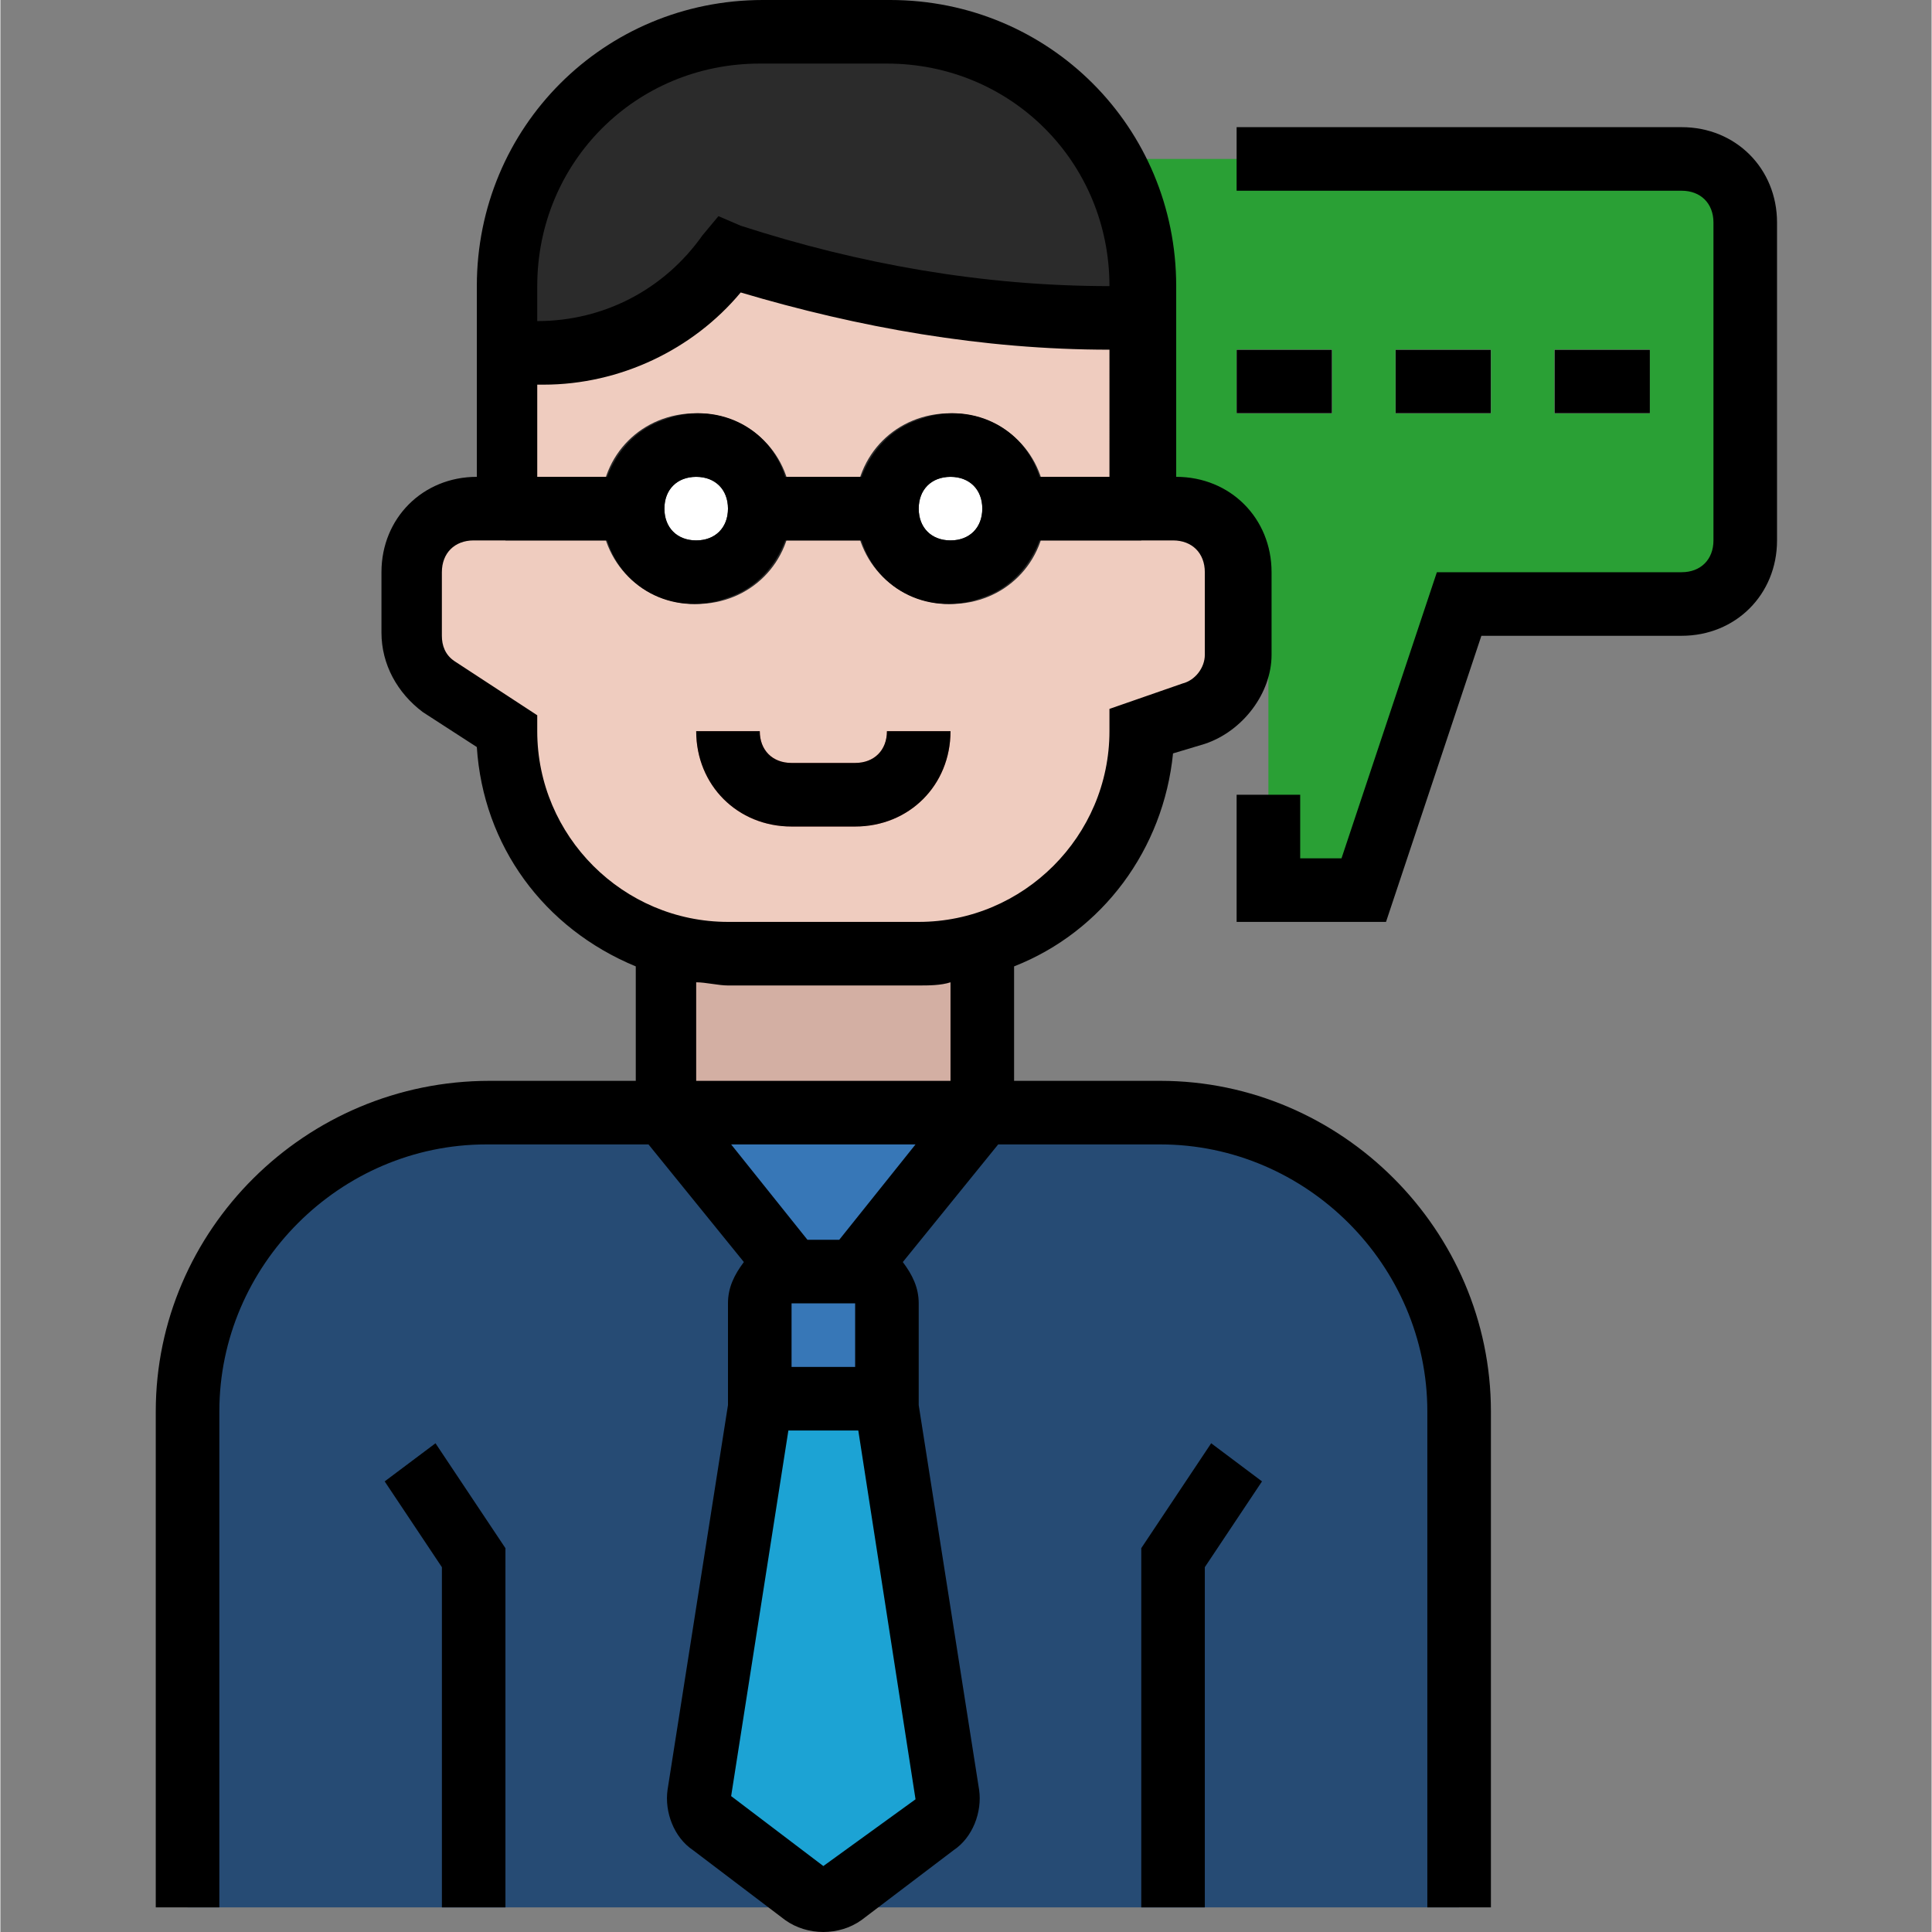 <svg height="486pt" viewBox="-39 0 486 486.2" width="486pt" xmlns="http://www.w3.org/2000/svg"><rect x="-39" y="0" width="486" height="486.2" fill="#808080" stroke="none"/><path d="m384.102 40h-152c-8.801 0-16 7.199-16 16v80c0 8.801 7.199 16 16 16h48v72h24l24-72h56c8.797 0 16-7.199 16-16v-80c0-8.801-7.203-16-16-16zm0 0" fill="#2aa035"/><path d="m310.5 307.199c-14.398-17.598-35.199-27.199-57.602-27.199h-169.598c-41.602 0-75.199 33.602-75.199 75.199v124.801h320v-124.801c0-17.598-6.402-34.398-17.602-48zm0 0" fill="#264b74"/><path d="m128.102 232h80v48h-80zm0 0" fill="#d3afa3"/><path d="m88.102 480h-16v-85.602l-14.402-21.598 12.801-9.602 17.602 26.402zm0 0" fill="#2f5989"/><path d="m184.102 328v25.602l15.199 97.598c.801 3.199-.801 5.602-3.199 8l-23.203 17.602c-3.199 2.398-6.398 2.398-9.598 0l-23.199-17.602c-2.402-1.598-3.203-4.801-3.203-8l15.203-97.598v-25.602c0-4.801 3.199-8 8-8h16c4.797 0 8 3.199 8 8zm0 0" fill="#1ca3d4"/><path d="m248.102 128h8c8.797 0 16 7.199 16 16v20.801c0 7.199-4.801 12.801-11.203 15.199l-12.797 4c0 31.199-24.801 56-56 56h-48c-31.203 0-56-24.801-56-56l-16.801-11.199c-4.801-3.199-7.199-8-7.199-13.602v-15.199c0-8.801 7.199-16 16-16h8v-56c0-35.199 28.797-64 64-64h32c35.199 0 64 28.801 64 64zm0 0" fill="#efccbf"/><path d="m176.102 208h-16c-13.602 0-24-10.398-24-24h16c0 4.801 3.199 8 8 8h16c4.797 0 8-3.199 8-8h16c0 13.602-10.402 24-24 24zm0 0" fill="#d3756e"/><path d="m264.102 480h-16v-90.398l17.598-26.402 12.801 9.602-14.398 21.598zm0 0" fill="#2f5989"/><path d="m272.102 88h24v16h-24zm0 0" fill="#fff"/><path d="m312.102 88h24v16h-24zm0 0" fill="#fff"/><path d="m352.102 88h24v16h-24zm0 0" fill="#fff"/><path d="m216.102 120h32v16h-32zm0 0" fill="#2b2b2b"/><path d="m144.102 64c33.598 11.199 68.797 16.801 104 16v-8c0-35.199-28.801-64-64-64h-32c-35.203 0-64 28.801-64 64v16c21.598 4 44-5.602 56-24zm0 0" fill="#2b2b2b"/><path d="m152.102 328v24h32v-24c0-4.801-3.203-8-8-8h-16c-4.801 0-8 3.199-8 8zm0 0" fill="#3777b7"/><path d="m128.102 280h80l-32 40h-16zm0 0" fill="#3777b7"/><path d="m152.102 128c0 8.836-7.164 16-16 16-8.84 0-16-7.164-16-16s7.16-16 16-16c8.836 0 16 7.164 16 16zm0 0" fill="#fff"/><path d="m216.102 128c0 8.836-7.164 16-16 16-8.84 0-16-7.164-16-16s7.16-16 16-16c8.836 0 16 7.164 16 16zm0 0" fill="#fff"/><g fill="#2b2b2b"><path d="m136.102 152c-13.602 0-24-10.398-24-24s10.398-24 24-24c13.598 0 24 10.398 24 24s-10.402 24-24 24zm0-32c-4.801 0-8 3.199-8 8s3.199 8 8 8c4.797 0 8-3.199 8-8s-3.203-8-8-8zm0 0"/><path d="m200.102 152c-13.602 0-24-10.398-24-24s10.398-24 24-24c13.598 0 24 10.398 24 24s-10.402 24-24 24zm0-32c-4.801 0-8 3.199-8 8s3.199 8 8 8c4.797 0 8-3.199 8-8s-3.203-8-8-8zm0 0"/><path d="m88.102 120h32v16h-32zm0 0"/><path d="m152.102 120h32v16h-32zm0 0"/></g><path d="m57.699 372.801 14.402 21.598v85.602h16v-90.398l-17.602-26.402zm0 0"/><path d="m176.102 208c13.598 0 24-10.398 24-24h-16c0 4.801-3.203 8-8 8h-16c-4.801 0-8-3.199-8-8h-16c0 13.602 10.398 24 24 24zm0 0"/><path d="m252.898 272h-36.797v-28.801c22.398-8.801 37.598-29.598 40-53.598l8-2.402c9.598-3.199 16.797-12.801 16.797-22.398v-20.801c0-13.602-10.398-24-24-24v-48c0-40-32-72-72-72h-32c-40 0-72 32-72 72v48c-13.598 0-24 10.398-24 24v15.199c0 8 4 15.199 10.402 20l13.598 8.801c1.602 24.801 16.801 45.602 40 55.199v28.801h-36.797c-46.402 0-84 37.602-84 83.199v124.801h16v-124.801c0-36.801 30.398-67.199 67.199-67.199h40.801l24 29.602c-2.402 3.199-4 6.398-4 10.398v25.602l-15.203 96.797c-.797 5.602 1.602 12 6.402 15.203l23.199 17.598c5.602 4 13.602 4 19.199 0l23.199-17.598c4.801-3.203 7.203-9.602 6.402-15.203l-15.199-96.797v-25.602c0-4-1.602-7.199-4-10.398l24-29.602h40.797c36.801 0 67.203 30.398 67.203 67.199v124.801h16v-124.801c0-45.598-37.602-83.199-83.203-83.199zm-12.797-152h-17.602c-4-12.801-17.602-19.199-30.398-14.398-7.203 2.398-12 8-14.402 14.398h-19.199c-4-12.801-17.602-19.199-30.398-14.398-7.203 2.398-12 8-14.402 14.398h-17.598v-23.199h1.598c19.199 0 37.602-8.801 49.602-23.199 29.598 8.797 60.801 14.398 92.801 14.398zm-32 8c0 4.801-3.203 8-8 8-4.801 0-8-3.199-8-8s3.199-8 8-8c4.797 0 8 3.199 8 8zm-64 0c0 4.801-3.203 8-8 8-4.801 0-8-3.199-8-8s3.199-8 8-8c4.797 0 8 3.199 8 8zm8-112h32c31.199 0 56 24.801 56 56-32 0-63.203-5.602-92.801-15.199l-5.602-2.402-4 4.801c-9.598 13.602-24.801 21.602-41.598 21.602v-8.801c0-31.199 24.797-56 56-56zm-56 168v-4l-20.801-13.602c-2.402-1.598-3.199-4-3.199-6.398v-16c0-4.801 3.199-8 8-8h33.598c4 12.801 17.602 19.199 30.402 14.398 7.199-2.398 12-8 14.398-14.398h19.199c4 12.801 17.602 19.199 30.402 14.398 7.199-2.398 12-8 14.398-14.398h33.602c4.797 0 8 3.199 8 8v20.801c0 3.199-2.402 6.398-5.602 7.199l-18.398 6.398v5.602c0 26.398-21.602 48-48 48h-48c-26.402 0-48-21.602-48-48zm40 63.199c2.398 0 5.598.801 8 .801h48c2.398 0 5.598 0 8-.801v24.801h-64zm40 80.801v16h-16v-16zm-8 141.602-23.203-17.602 14.402-92h17.598l14.402 92.801zm4-157.602h-8l-19.203-24h46.402zm0 0"/><path d="m248.102 389.602v90.398h16v-85.602l14.398-21.598-12.801-9.602zm0 0"/><path d="m384.102 32h-112v16h112c4.797 0 8 3.199 8 8v80c0 4.801-3.203 8-8 8h-61.602l-24 72h-10.398v-16h-16v32h37.598l24-72h50.402c13.598 0 24-10.398 24-24v-80c0-13.602-10.402-24-24-24zm0 0"/><path d="m272.102 88h24v16h-24zm0 0"/><path d="m312.102 88h24v16h-24zm0 0"/><path d="m352.102 88h24v16h-24zm0 0"/></svg>